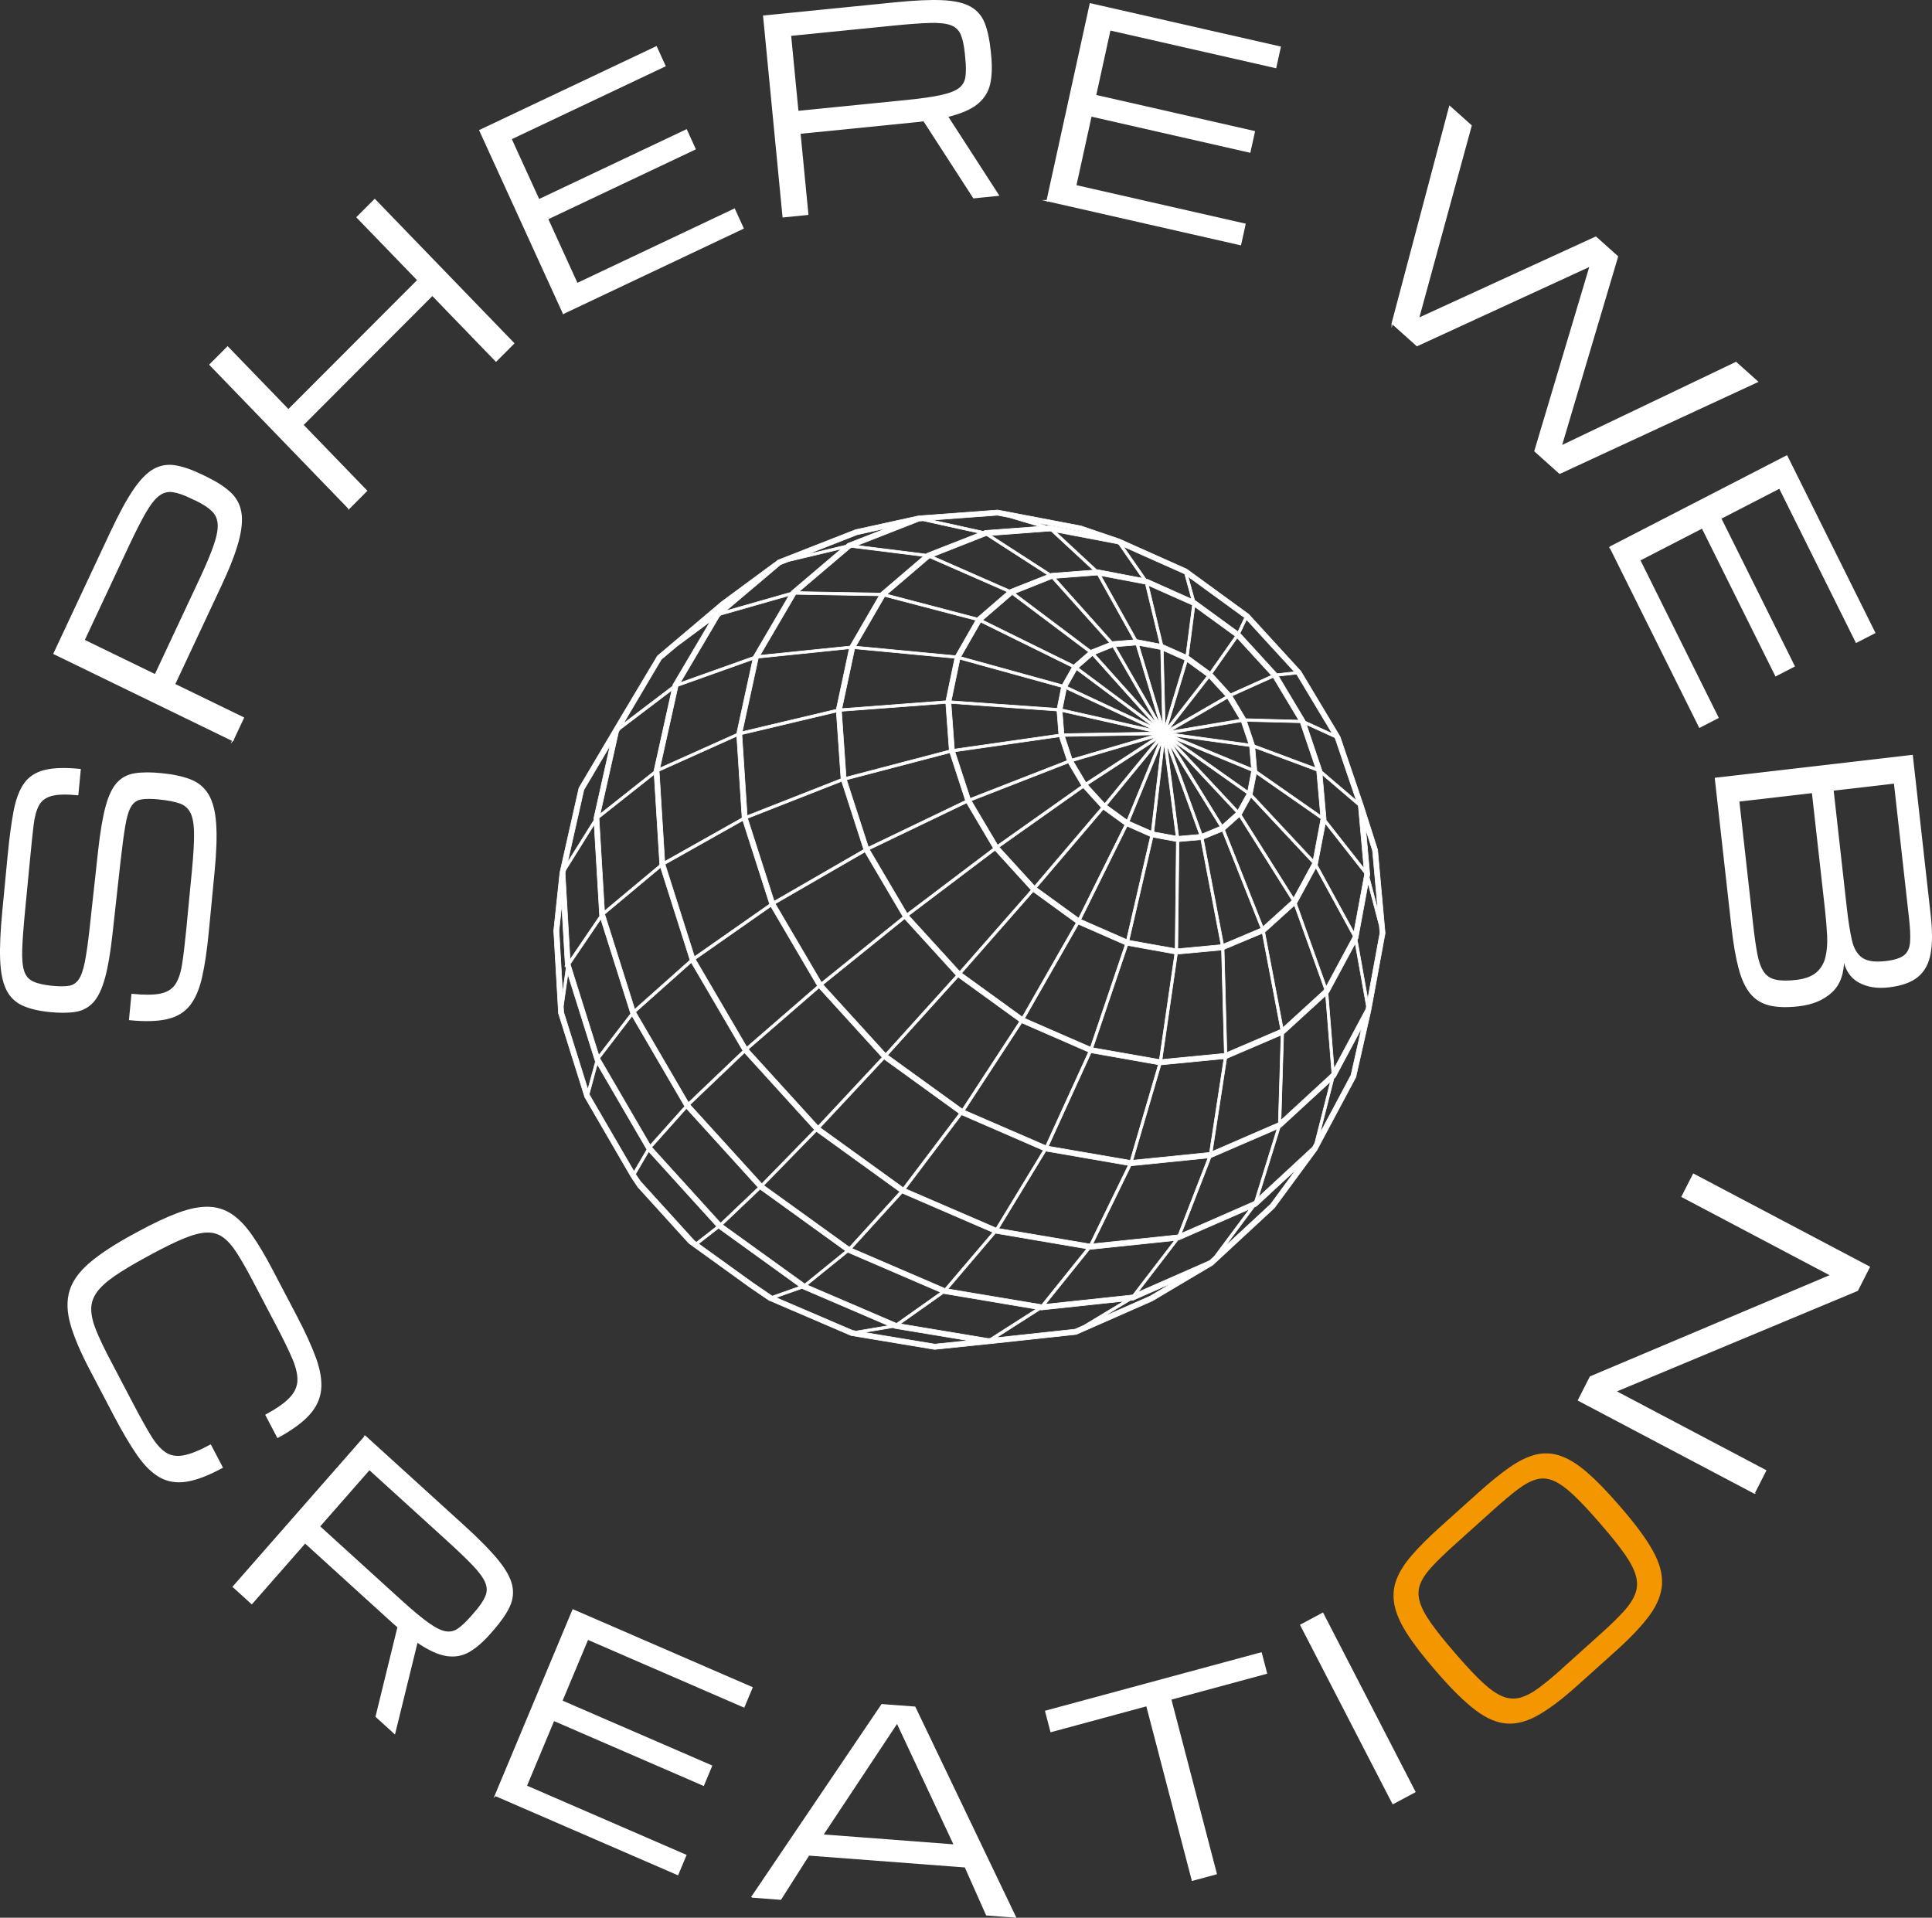 <svg xmlns="http://www.w3.org/2000/svg" id="a" viewBox="0 0 3115.04 3092.2"><rect x="0" y="0" width="3115.04" height="3092.2" fill="#333333" stroke="none"/><path d="m256.88,1288.04c-12.28-1.2-22.02-1.2-29.23,0-7.21,1.26-12.84,5.16-16.9,11.7-4.06,6.54-7.27,17.03-9.69,31.37-2.42,14.39-5.07,34.12-7.89,59.24l-12.95,117.05c-3.21,28.9-7.15,52.01-11.88,69.28s-10.81,30.05-18.19,38.42c-7.43,8.32-16.78,13.48-28.1,15.37-11.32,1.95-25.29,2.06-41.85.4-18.08-1.78-32.78-5.39-44.1-10.67-11.32-5.33-19.77-13.76-25.34-25.29-5.58-11.53-8.73-27.47-9.52-47.66-.79-20.24.39-46.17,3.44-77.76l8.67-90.27c2.76-28.67,5.97-52.47,9.57-71.4,3.66-18.93,9.24-33.72,16.78-44.27,7.55-10.61,18.42-17.66,32.55-21.1,14.14-3.5,33.12-4.01,57-1.66l-3.89,40.49c-18.47-1.83-32.61-1.43-42.41,1.2-9.8,2.64-16.84,7.91-21.06,15.77s-7.15,18.75-8.79,32.63c-1.63,13.88-3.44,31.14-5.41,51.84l-8.5,88.14c-2.42,25.18-3.89,45.36-4.39,60.56-.51,15.2.62,26.84,3.32,34.93,2.7,8.09,7.72,13.82,15.04,17.15,7.32,3.38,17.63,5.68,30.86,7,11.15,1.09,20.22,1.09,27.15,0,6.93-1.09,12.45-4.76,16.62-10.78,4.11-6.02,7.49-15.66,10.08-28.9,2.59-13.25,5.13-31.37,7.66-54.37l13.74-125.48c3.27-29.48,7.21-52.88,11.88-70.25,4.67-17.38,10.76-30.11,18.19-38.19,7.49-8.14,16.95-13.08,28.5-14.8,11.55-1.78,25.85-1.78,42.92-.06,18.64,1.83,34.07,5.22,46.35,10.04,12.28,4.82,21.74,12.79,28.33,23.8,6.59,11.01,10.64,26.38,12.05,46.11,1.46,19.73.62,45.42-2.42,77.02l-9.52,98.7c-2.76,28.79-6.36,52.88-10.7,72.14-4.39,19.27-10.87,34.35-19.49,45.19-8.62,10.84-20.67,18.06-36.05,21.62-15.38,3.56-35.48,4.13-60.32,1.66l3.89-40.49c19.43,1.95,34.64,1.83,45.56-.34s19.09-7.05,24.5-14.68c5.41-7.63,9.24-18.64,11.55-33.15,2.31-14.45,4.51-32.92,6.7-55.4l9.29-96.57c2.42-25.18,3.55-45.13,3.38-59.93s-2.2-25.92-5.97-33.38-9.8-12.67-18.02-15.54-19.21-4.99-33-6.37v-.06Z" style="fill:#fff; stroke:#fff; stroke-miterlimit:10; stroke-width:2px;"></path><path d="m375.27,1194.04l-288.2-140.1,92.14-196.53c13.46-28.67,25.63-51.1,36.61-67.27,10.98-16.17,21.8-27.24,32.5-33.15s22.25-7.8,34.69-5.68,26.81,7.17,43.03,15.08l7.49,3.67c15.49,7.57,27.94,15.54,37.23,24.09,9.29,8.49,15.09,19.04,17.35,31.54,2.25,12.5.79,28.33-4.39,47.43-5.18,19.1-14.47,42.95-27.94,71.63l-74.4,158.68,111.07,53.97-17.23,36.7.06-.06Zm-66.4-391c-11.88-5.79-21.91-9.23-30.13-10.44-8.22-1.2-15.71.8-22.59,5.91-6.87,5.1-14.08,14.22-21.63,27.24-7.6,13.08-16.73,31.03-27.43,53.79l-71.64,152.78,114.84,55.8,71.64-152.78c10.7-22.82,18.53-41.41,23.49-55.74,4.96-14.34,7.15-25.86,6.53-34.64-.62-8.77-3.89-16-9.86-21.68-5.97-5.73-14.53-11.3-25.68-16.69l-7.49-3.67-.06.11Z" style="fill:#fff; stroke:#fff; stroke-miterlimit:10; stroke-width:2px;"></path><path d="m562.54,819.79l-223.99-231.75,28.44-28.5,98,101.39,208.79-209.21-98-101.39,28.44-28.5,223.99,231.75-28.44,28.56-102.68-106.21-208.79,209.21,102.68,106.21-28.44,28.56v-.11Z" style="fill:#fff; stroke:#fff; stroke-miterlimit:10; stroke-width:2px;"></path><path d="m908.36,505.17l-134.67-294.89,284.48-134.71,14.02,30.74-248.27,117.56,44.89,98.3,237.9-112.63,14.02,30.74-237.9,112.63,47.7,104.43,253.56-120.03,14.02,30.74-289.78,137.18v-.06Z" style="fill:#fff; stroke:#fff; stroke-miterlimit:10; stroke-width:2px;"></path><path d="m1231.37,25.97l212.84-21.33c31.03-3.1,56.21-4.24,75.47-3.33,19.26.92,34.13,4.3,44.61,10.21,10.48,5.91,18.02,14.62,22.59,26.27,4.56,11.64,7.77,26.5,9.57,44.79l.79,8.43c1.63,16.86,1.07,31.54-1.69,44.1-2.76,12.56-9.35,23.11-19.83,31.77s-26.53,15.6-48.16,20.87l82.12,127.08-39.76,4.01-80.37-124.27c-2.76.4-5.63.75-8.56,1.09-2.99.29-6.03.63-9.24.92l-181.98,18.24,12.67,130.81-39.76,4.01-31.32-323.62v-.06Zm55.03,153.81l175.78-17.61c23.6-2.35,42.13-5.05,55.59-8.03,13.46-2.98,23.15-6.82,29.17-11.53,6.03-4.7,9.57-10.9,10.64-18.52,1.07-7.63,1.07-17.32-.11-29.13l-.79-8.43c-1.3-13.36-3.55-23.74-6.76-31.26-3.21-7.46-8.73-12.67-16.56-15.54-7.83-2.92-19.15-4.13-34.02-3.73-14.87.4-34.64,1.89-59.36,4.36l-165.42,16.57,11.88,122.84h-.06Z" style="fill:#fff; stroke:#fff; stroke-miterlimit:10; stroke-width:2px;"></path><path d="m1688.31,323.55L1757.93,6.18l306.22,69.68-7.27,33.03-267.25-60.79-23.2,105.81,256.04,58.27-7.27,33.03-256.04-58.27-24.67,112.4,272.94,62.11-7.27,33.03-311.91-70.94h.06Z" style="fill:#fff; stroke:#fff; stroke-miterlimit:10; stroke-width:2px;"></path><path d="m2244.66,521.57l92.76-349.88,34.53,30.91-84.93,310.94,285.95-131.16,35.03,31.31-90.85,305.61,281.89-134.77,34.53,30.91-318.78,147.67-39.99-35.79,89.21-298.61-279.3,128.58-39.99-35.79-.06.06Z" style="fill:#fff; stroke:#fff; stroke-miterlimit:10; stroke-width:2px;"></path><path d="m2596,882.07l284.93-146.87,141.71,285.02-29.68,15.31-123.68-248.72-94.96,48.98,118.5,238.34-29.68,15.31-118.5-238.34-100.93,52.01,126.27,254.05-29.68,15.31-144.35-290.3.06-.12Z" style="fill:#fff; stroke:#fff; stroke-miterlimit:10; stroke-width:2px;"></path><path d="m2765.81,1255l317.32-36.82,28.84,257.67c2.76,24.43,2.76,44.67,0,60.85-2.76,16.17-9.35,28.67-19.88,37.51-10.53,8.83-26.19,14.45-46.97,16.86-18.76,2.18-34.69-.46-47.99-7.86-13.24-7.4-21.52-20.19-24.78-38.25.34,24.14-6.08,42.27-19.32,54.48-13.24,12.22-30.7,19.56-52.44,22.08-18.87,2.18-34.58,1.78-47.2-1.2-12.62-3.04-22.87-9.35-30.7-18.93-7.83-9.58-14.08-23.11-18.64-40.6-4.62-17.43-8.39-39.46-11.38-65.95l-26.87-239.77v-.06Zm37.57,36.59l22.3,199.34c2.14,19.21,4.39,35.04,6.76,47.48,2.37,12.44,5.8,22.08,10.36,28.85,4.51,6.82,10.98,11.18,19.37,13.19,8.39,2.01,19.66,2.18,33.85.57,14.59-1.72,25.63-5.79,33.17-12.27,7.49-6.48,12.5-14.91,14.98-25.18,2.48-10.32,3.38-22.02,2.76-35.15-.62-13.13-1.8-27.24-3.49-42.27l-21.12-188.39-119.01,13.82h.06Zm152.01-17.66l21.12,188.39c2.42,21.74,5.18,39.46,8.28,53.22,3.04,13.71,8.67,23.51,16.9,29.36,8.17,5.85,21.18,7.8,38.92,5.73,13.91-1.61,23.88-4.82,29.91-9.52,6.03-4.76,9.41-11.99,10.14-21.74.73-9.75.17-23-1.75-39.69l-24.33-217.24-99.18,11.53v-.06Z" style="fill:#fff; stroke:#fff; stroke-miterlimit:10; stroke-width:2px;"></path><path d="m215.6,1990.79l7.32-4.01c24.95-13.53,46.52-23.68,64.77-30.4,18.25-6.71,34.3-9.92,48.1-9.58,13.86.34,26.3,4.24,37.45,11.7,11.15,7.46,21.91,18.64,32.27,33.49,10.36,14.85,21.46,33.49,33.17,55.91l39.48,75.3c13.46,25.69,23.6,47.94,30.47,66.93,6.87,18.93,9.57,35.67,8.22,50.29-1.41,14.62-7.6,28.04-18.7,40.32-11.1,12.27-27.88,24.55-50.41,36.76l-18.81-35.9c17.74-9.63,30.7-18.75,38.81-27.36,8.17-8.6,12.39-17.89,12.79-27.99.39-10.04-2.37-21.96-8.22-35.73-5.86-13.76-14.08-30.68-24.61-50.75l-39.48-75.3c-9.35-17.84-17.74-32.57-25.18-44.22-7.43-11.64-15.04-20.3-22.75-25.92-7.77-5.62-16.73-8.32-26.92-7.97-10.19.34-22.64,3.56-37.4,9.63-14.7,6.08-32.84,14.97-54.35,26.67l-7.32,4.01c-20.78,11.3-37.62,21.39-50.58,30.34-12.9,8.95-22.42,17.66-28.5,26.15-6.08,8.49-9.12,17.66-9.12,27.53s2.53,21.22,7.72,34.12,12.45,28.22,21.8,46.05l39.48,75.3c10.53,20.07,19.66,36.47,27.43,49.2,7.77,12.73,15.77,21.79,23.94,27.24,8.17,5.39,17.97,7.11,29.4,5.05,11.43-2.06,25.91-7.86,43.54-17.43l18.81,35.9c-22.53,12.22-41.73,19.56-57.73,22.02-16,2.47-30.24.11-42.64-6.94-12.45-7.11-24.39-18.87-35.82-35.27-11.43-16.46-23.88-37.51-37.34-63.14l-39.48-75.3c-14.7-28.04-24.89-52.07-30.64-72.2-5.74-20.07-6.25-37.96-1.58-53.56,4.67-15.6,15.43-30.57,32.1-44.85,16.73-14.28,40.16-29.65,70.35-46.05l.17-.06Z" style="fill:#fff; stroke:#fff; stroke-miterlimit:10; stroke-width:2px;"></path><path d="m588.79,2315.84l159.56,145.03c23.26,21.16,41.12,39.28,53.51,54.31,12.39,15.03,19.99,28.5,22.81,40.32s1.58,23.4-3.66,34.7c-5.24,11.3-13.91,23.8-25.91,37.51l-5.52,6.31c-11.1,12.62-22.08,22.19-33,28.62-10.93,6.42-23.09,8.66-36.38,6.65-13.35-2.01-29.23-9.29-47.7-21.96l-36.22,147.56-29.79-27.07,35.37-144.35c-2.14-1.78-4.34-3.67-6.59-5.68-2.2-2.01-4.51-4.13-6.93-6.25l-136.41-124.04-86,98.07-29.79-27.07,212.67-242.53v-.12Zm-73.89,145.38l131.79,119.8c17.69,16.06,32.16,28.16,43.42,36.19,11.26,8.09,20.61,12.73,28.1,14.05,7.49,1.32,14.36-.17,20.61-4.53,6.25-4.36,13.24-10.95,21.01-19.78l5.52-6.31c8.79-9.98,14.76-18.75,17.97-26.21,3.21-7.46,3.21-15.14,0-22.94-3.21-7.8-9.97-17.15-20.33-27.99-10.36-10.84-24.84-24.72-43.37-41.52l-124.02-112.75-80.71,92.04v-.06Z" style="fill:#fff; stroke:#fff; stroke-miterlimit:10; stroke-width:2px;"></path><path d="m798.7,2895.06l125.15-299.19,288.65,125.19-13.01,31.14-251.93-109.25-41.73,99.73,241.4,104.66-13.01,31.14-241.4-104.66-44.33,105.98,257.28,111.6-13.01,31.14-294-127.54-.06.06Z" style="fill:#fff; stroke:#fff; stroke-miterlimit:10; stroke-width:2px;"></path><path d="m1212.22,3058.79l209.69-310.14,53.11,4.01,162.15,338.41-46.47-3.56-34.41-77.36-252.32-19.15-45.28,71.28-46.47-3.56v.06Zm114.17-100.02l212.45,16.17-92.37-197.22-120.08,181.11v-.06Z" style="fill:#fff; stroke:#fff; stroke-miterlimit:10; stroke-width:2px;"></path><path d="m1922.44,3031.66l-73.44-281.52-154.44,41.81-8.56-32.75,347.45-93.99,8.56,32.75-154.44,41.81,73.44,281.52-38.58,10.44v-.06Z" style="fill:#fff; stroke:#fff; stroke-miterlimit:10; stroke-width:2px;"></path><path d="m2245.9,2908.08l-148.58-287.83,35.37-18.93,148.58,287.83-35.37,18.93Z" style="fill:#fff; stroke:#fff; stroke-miterlimit:10; stroke-width:2px;"></path><path d="m2542.49,2717.11c-23.37,21.05-44.04,36.7-61.9,47.03-17.85,10.32-34.81,14.97-50.8,13.94-16-1.03-32.78-8.2-50.24-21.45-17.52-13.25-37.57-32.92-60.26-59.07l-5.52-6.37c-18.7-21.56-33.4-40.6-43.99-57.18-10.64-16.52-17.4-31.66-20.28-45.48-2.87-13.76-2.03-27.07,2.53-39.86,4.56-12.79,12.73-25.98,24.56-39.69,11.77-13.71,27.03-28.96,45.73-45.82l62.86-56.49c18.7-16.8,35.48-30.34,50.3-40.55,14.81-10.21,28.72-16.86,41.73-19.9s26.02-2.24,39.14,2.41c13.07,4.65,26.98,13.3,41.79,26.09,14.76,12.79,31.54,29.99,50.24,51.56l5.52,6.37c22.64,26.15,39.37,48.86,50.13,68.19,10.76,19.33,15.66,37.16,14.7,53.45s-7.55,32.86-19.83,49.61c-12.28,16.8-30.13,35.67-53.51,56.72l-62.86,56.49h-.06Zm-22.87-26.32l62.86-56.49c14.87-13.36,26.92-25.18,36.22-35.38s15.6-19.96,18.98-29.19c3.38-9.23,3.66-18.93.9-29.08-2.76-10.09-8.67-21.68-17.69-34.64s-21.35-28.44-36.95-46.45l-5.52-6.37c-16.16-18.64-30.08-33.38-41.79-44.33-11.71-10.95-22.3-18.35-31.71-22.31-9.46-3.96-18.76-4.65-27.94-2.12-9.18,2.52-19.26,7.91-30.24,16.17-10.98,8.26-23.88,19.1-38.75,32.46l-62.86,56.49c-14.87,13.36-26.98,25.06-36.44,35.15-9.41,10.04-15.94,19.56-19.49,28.56-3.6,9-4.06,18.47-1.35,28.5,2.65,10.04,8.62,21.62,17.85,34.81,9.18,13.19,21.91,29.08,38.02,47.71l5.52,6.37c15.6,18.01,29.17,32.34,40.66,43.07,11.55,10.72,22.02,18.12,31.6,22.19,9.57,4.07,18.98,4.93,28.44,2.7,9.41-2.24,19.71-7.46,30.81-15.54,11.1-8.09,24.11-18.87,38.98-32.23l-.11-.06Z" style="fill:#f49600; stroke:#f49600; stroke-miterlimit:10; stroke-width:2px;"></path><path d="m2828.55,2407.37l-283.53-149.62,19.15-37.62,387.5-163.67.17-.4-239.76-126.57,18.36-36.13,283.53,149.62-19.15,37.62-389.58,162.58-.17.4,241.79,127.6-18.36,36.13.06.06Z" style="fill:#fff; stroke:#fff; stroke-miterlimit:10; stroke-width:2px;"></path><path d="m1240.1,2096.59l132.19,56.78,134.67,22.42,86.45-8.95h.51l141.42-15.25,122.73-54.08h0l96.65-57.41.39-.17,99.58-92.27,68.15-92.56.23-.23,62.97-118.02c.34-.63.45-1.32.45-2.01l23.71-104.78v-.11l.17-.63h0l22.81-123.99.11-.57-12.11-134.42c0-.63-.23-1.2-.56-1.66l-22.3-69.91-37.68-110.97-63.19-105.41-84.26-92.04-99.8-72.72-108.81-48.63h-.06l-.28-.11-61-20.76h-.39s-.11-.11-.17-.17l-134.1-25.58-127.74,9.46-100.99,22.19-.39.17h-.23l-123.51,48.4-1.01.4h0l-.62.23-2.03,1.72-88.93,65.55h0l-45.73,38.71-57.39,48.52-.11.11-.51.92-58.41,97.78-67.14,113.38-.34.57-30.7,136.32h0l-.11.57v.46l-9.86,92.62,7.66,132.82v.52l42.41,135.29,74.68,128.58,11.1,16.52,82.01,90.38,98.23,70.88,31.2,21.28v-.11Zm18.3-1186.08l13.29-5.22,84.65-20.13-80.15,68.07-1.07,1.83-104.7,29.88,87.98-74.44h0Zm369.53-75.93l47.82,14.28-87.41,6.54-3.27,1.26-82.01-18.12,105.1-7.8,19.77,3.79v.06Zm173.81,42.32l2.2.98,37.74,54.42-71.7-13.71-1.75.11-65.39-60.73,98.9,18.87v.06Zm288.88,210.18l57.45,95.66-43.48-19.84-.34-1.03-42.92-71.69,29.17-3.21h.06l.06.11Zm87.81,646.15l-27.43,51.44-22.81,42.72,22.47-88.37,2.42-2.24,42.3-79.14-17.01,75.59h.06Zm-129.65,208.35l-61.33,56.83-12.39,11.47,47.31-63.6,3.49-1.55,64.32-59.53-41.4,56.32v.06Zm-804.45,147.73l-30.81-20.99-87.24-62.85,32.22-25.12,130.33,94.05-43.48,15.37-1.01-.46h0Zm-159.56-1041.68l6.14-5.22,54.18-40.2-60.1,101.79-.51,2.35-79.58,60.45,61.28-103.51,18.53-15.66h.06Zm288.82-164.93l115.12,14.39-68.04,58.15-.56.46-.34.57-131.57-2.29,82.85-70.37,2.53-.98v.06Zm816.67,418.19l8.9,99.21-61.28-77.99.28-1.38-6.31-71.57,57.67,49.38.79,2.35h-.06Zm-39.31,422.03l-9.69-121.23.96-.86,42.8-79.54,18.08,101.28-.79,4.42-51.31,95.94h-.06Zm-121.82,207.26l34.75-112,1.41-.63,79.75-73.46-25.06,98.64-3.55,6.65-87.24,80.75-.06.06Zm-78.63,102.42l-115.74,50.93,64.55-84.02,1.13-.11,114.11-49.78-56.43,75.87-7.66,7.05.06.06Zm-498.85,102.08l69.39-49.09h.17l149.25,25.18-73.73,47.14-3.21.34-141.88-23.57Zm-82.4-1088.65l-20.84,97.72-151.62,36.02,25.85-118.65,146.55-15.08h.06Zm129.99-146.53l124.92,54.77-48.66,41.98-145.2-38.08,68.43-58.5.56-.23-.06.06Zm91.75-35.73l97.83,63.08-60.77,24.03-.39.34-122.84-53.97,84.65-33.38,1.52-.11h0Zm-146.04,1269.81l-143.34-61.53,65.33-52.88,149.59,64.46-70.8,50.07-.79-.11Zm-257-946.42l8.56,131.67-124.75,70.19-9.01-145.67,125.15-56.2h.06Zm160.57-39.05l7.43,107.59-151.28,59.47-8.5-130.81,152.41-36.19-.06-.06Zm421.23-220.85l58.29,104.49-34.36,2.75-.45.17-91.52-102.25,67.81-5.22h.23v.06Zm77.11,14.62l23.26,96.52-37.23-7.11h-.23l-57.56-103.06,71.64,13.59h.06l.06.06Zm276.09,301.31l6.31,71.57-102.79-71.74v-.11l-3.15-36.93,99.52,37.05v.17h.11Zm-443.82,860.4l-150.66-25.23,76.54-89.92,147.06,25.06-72.26,89.98h-.68v.12Zm-154.15-969.48l5.52,75.41-166.32,43.58-7.38-106.27,168.12-12.67.06-.06Zm401.41-155.82l65.28,47.48-40.5,57.58-35.03-25.58,10.25-79.49h0Zm-222.19,168.03l2.93,37.51-168.35,24.09-5.41-73.75,170.83,12.16h0Zm170.21,20.65l-38.07-126.34,35.09,6.6,2.99,119.74Zm-322.78,621.31l-120.42-87,113.71-125.88,98.96,71.69-92.26,141.19Zm306.62-612.25l-145.48-32.8,6.53-32.29,139,65.03-.06.06Zm-137.59-69.11l15.26-26.95,123.01,91.7-138.27-64.69v-.06Zm138.44,73.64l-143.68,2.47-2.76-35.5,146.44,32.98v.06Zm-210.81,459.25l-97.78-70.77,115.29-131.39,69.33,50.35-86.85,151.8h0Zm168.18-124.91l-73.73-32.29,74.57-150.54,37.57,16.63-38.41,166.2Zm-77.33-34.41l-67.87-49.15,107.69-126.45,34.64,25.23-74.46,150.43v-.06Zm78.01-158.28l-32.78-23.8,85.27-103.8-52.44,127.6h-.06Zm3.6,2.18l52.27-127.14-16.73,142.8-35.54-15.66Zm56.21-124.85l19.15,148.48-35.76-6.54,16.62-142v.06Zm-95.75,96.06l-27.65-30.22,112.98-73.64-85.33,103.92v-.06Zm119.18,52.82l-19.04-147.5,52.55,144.58-33.51,2.92h0Zm-149.42-86.42l-20.56-34.52,133.2-39-112.7,73.46.06.06Zm-4.39,8.09l29.17,32.06-107.63,126.4-57.11-62.57,135.57-95.89Zm143.17-70.77l103.58,110.74-22.7,20.3-80.88-131.04h0Zm77.33,133.28l-29.06,12.1-52.21-143.72,81.27,131.61h0Zm-238.58-108.96l-12-36.24,144.58-2.52-132.58,38.77h0Zm-6.14,6.54l21.63,36.53-135.51,95.89-42.35-71.46,156.24-60.96Zm136.52,119.63l37.79,7-1.91,172.73-74.29-13.3,38.47-166.43h-.06Zm41.96,7.17l35.37-3.1,32.39,169.41-69.67,6.48,1.97-172.79h-.06Zm-8.39-160.86l118.11,83.5-14.87,27.01-103.29-110.51h.06Zm-184.46-8.14l12.62,38.37-156.29,60.96-24.67-75.24,168.35-24.09h0Zm-103.75,183l58.35,64.06-115.24,131.33-82.23-90.15,139.12-105.23h0Zm153.98,317.37l-106.28-46.34,86.85-151.86,75.36,33.09-55.93,165.11h0Zm182.09-335.55l30.58-12.56,62.07,156.5-60.32,25.46-32.33-169.47v.06Zm-46.75-161.03l124.36,51.56-6.14,32.06-118.22-83.56v-.06Zm107.86-28.04l12,35.61-122.56-16.92,110.56-18.64v-.06Zm-113.32,14.8l90.96-52.53,20.22,33.78-111.18,18.75Zm-2.93-3.21l64.15-82.3,27.15,29.59-91.24,52.7h-.06Zm-3.04-2.92l31.93-105.52,32.1,23.34-64.04,82.18h0Zm-12.5-6.6l-70.91-123.07,33.06-2.64,37.85,125.71h0Zm-4.62.34l-99.63-111.2,28.89-11.64,70.74,122.84Zm-3.77,2.12l-122.56-91.36,22.81-19.96,99.75,111.31h0Zm-302.79,126.28l43.2,73.12-139.06,105.18-60.77-103.06,156.63-75.24Zm-99.92,186.84l83.19,91.36-113.71,125.88-101.1-111.03,131.62-106.21Zm-138.05,111.54l101.83,111.89-103.24,110.63-112.53-123.7,114-98.81h-.06Zm-120.14,104.43l112.87,124.22-84.93,87.06-115.8-127.43,87.92-83.84h-.06Zm116.02,126.97l134.5,97.21-81.33,89.46-138.16-99.61,84.93-87.06h.06Zm139.96,90.73l-134.1-96.8,103.24-110.63,121.21,87.74-90.4,119.74.06-.06Zm229.85-67.84l-130.95-56.78,92.26-141.19,107.58,46.97-68.88,150.94v.06Zm183.22-138.9l-107.18-18.81,55.93-165.11,75.98,13.71-24.73,170.21h0Zm105.15-370.07l23.82-21.33,84.88,134.88-46.86,42.44-61.84-155.99h0Zm-81.61-151.34l121.82,16.8,2.99,34.93-124.81-51.73Zm-14.31-17.43l-2.99-120.49,34.81,15.43-31.77,105.01-.06.06Zm-147.45-97.26l-146.83-72.32,47.7-41.18,123.12,92.56-23.99,20.93h0Zm-2.42,3.5l-16.05,28.39-163.5-45.13,32.05-55.91,147.51,72.72v-.06Zm-17.4,32.4l-6.87,34.06-170.83-12.16,13.97-67.1,163.78,45.25-.06-.06Zm-179.84,105.58l25.12,77.02-156.52,75.18-35.2-108.56,166.6-43.64h0Zm-137.03,159.95l61.5,104.43-131.51,106.09-74.57-126.97,144.64-83.56h-.06Zm-151.62,87.97l75.08,128-113.83,98.7-82.85-141.54,121.6-85.11v-.06Zm-128.25,90.38l83.13,142.05-87.69,83.67-85.1-145.89,89.66-79.83Zm339.96,371.73l146.21,63.26-77.11,90.61-150.21-64.63,81.1-89.18v-.06Zm151.45,56.26l-145.87-62.97,90.28-119.57,131.79,57.29-76.15,125.31-.06-.06Zm216.28-109.02l-131.96-22.71,68.83-150.77,108.42,19.15-45.28,154.38v-.06Zm51.31-162.64l24.67-169.92,71.25-6.6,4.51,166.77-100.42,9.75h0Zm212.11-260.53l-84.31-133.97,15.66-28.44,99.24,106.15-30.58,56.32v-.06Zm-327.12-399.32l-122.05-91.76,59.87-23.86,92.65,103.46-30.47,12.1v.06Zm-401.52,211.33l35.54,109.94-144.41,83.39-42.92-133.74,151.79-59.64v.06Zm-159.39,63.26l43.2,134.65-121.21,84.88-47.37-149.05,125.37-70.54v.06Zm-132.58,75.59l47.48,149.39-89.21,79.43-48.44-153.52,90.17-75.36v.06Zm692.14,607.15l-146.94-24.89,75.92-124.91,132.81,23-61.79,126.8Zm192.9-147.56l-123.51,12.5,45.11-153.75,101.61-9.86-23.2,151.11h0Zm27.99-161.15l-4.51-166.37,61.62-25.86,29.57,155.01-86.68,37.16v.06Zm151.56-376.78l-12.39,66.12-98.34-105.23,6.65-33.61,104.14,72.6v.17l-.06-.06Zm-106.9-119.06l-12.73-38.14,86.45,2.18,24.61,72.66-98.34-36.7Zm-14.31-42.44l-21.91-36.76,66.18-29.76,41.34,68.88-85.61-2.35h0Zm-24.39-40.26l-29.68-32.52,40.33-57.41,55.31,60.33-65.95,29.59h0Zm-61.56-142.91l-10.36,80.35-37.06-16.57-.45-.11-22.92-95.26,70.85,31.54-.06.06Zm-381.98,81.55l-160.63-15.25,46.58-80.29,146.78,38.42-32.72,57.12h0Zm-1.18,4.13l-14.25,68.59-167.78,12.67,20.61-96.57,161.42,15.31Zm-475.58,333.08l-89.16,74.44-8.84-148.76.28-1.2,88.65-70.19,9.01,145.67.06.06Zm-44.72,243.9l84.93,145.55-55.59,62.28-81.44-139.87,52.1-67.96Zm87.64,148.88l115.63,127.37-60.49,57.52-111.01-122.27,55.87-62.62h0Zm118.78,130.18l137.82,99.5-65.78,53.39-132.41-95.43,60.43-57.46h-.06Zm599.16,170.78l-139.06,14.85,71.25-88.6.56.11,136.24-14.22-66.57,86.83-2.42,1.09v-.06Zm74.4-96.98l-136.92,14.34,61.28-125.77,124.19-12.56-48.04,123.82-.51.23v-.06Zm161.76-180.65l-106.11,46.05,23.04-149.91,87.69-37.62-4.28,141.13-.34.29v.06Zm74.85-214.88l-67.08,61.31-29.4-153.75,47.87-43.36,48.66,135.63v.17h-.06Zm-45.23-138.84h.11l31.09-57.35,60.04,109.88-.23,1.09-43.09,80.12-47.93-133.74h0Zm109.66-46.85l-17.18,92.85-58.91-107.76v-.11l12.9-67.1,63.02,80.17.17,1.95h0Zm-1012.22-227.62l-.11.46-123.8,55.51,29.01-130.93.56-.98,120.19-42.84-25.85,118.71v.06Zm-133.31,59.81l-.11.57v1.03l-86.85,68.7,29.63-132.25,2.08-3.56,83.86-63.71-28.67,129.21h.06Zm-37.79,392.03l.11.29-51.42,67.04-45.79-145.78-.11-1.43,49.11-72.43,48.1,152.32h0Zm1004.56,303.49l-116.47,50.98,47.48-122.04,106.56-46.05-35.82,115.5-1.75,1.61h0Zm125.15-206.11l-81.1,74.67,4.22-139.01.28-.11,67.47-61.71,9.97,124.5-.9,1.66h.06Zm-150.55-712.96l-68.43-49.89-1.35-.63-10.59-38.48,91.07,66.3-10.7,22.71h0Zm-74.74-52.7l-71.47-31.94-2.08-.4-36.27-52.24,97.61,43.53,1.18.86,11.04,40.2h0Zm-226.02-41.41l-1.52.63-95.58-61.76,94.79-7.11,2.2.4,67.59,62.62-67.42,5.16-.06.06Zm-277.78,36.19l-47.03,81.09-144.92,14.85,57.22-97.72.73-.63,134.05,2.35-.06.06Zm-202.08,96.57l-.34.57-.17.8-117.88,42.04,62.91-106.67,2.7-2.29,109.49-31.25-56.72,96.8Zm-231.6,144.81l-26.13,116.7-.11.57.17,3.04-42.64,68.24,26.36-117.11,42.35-71.57v.11Zm-25.68,127.43l8.62,145.55v.52l.39,1.15-47.93,70.54-8.05-139.3,1.13-4.93,45.85-73.58v.06Zm648.27,827.48l70.52-45.08,2.08.34,133.2-14.22-64.55,38.94-14.36,6.31-126.95,13.71h.06Zm248.27-67.15l-76.65,33.78,44.16-26.67,4.06-.46h.62l64.15-28.27-36.38,21.62h.06Zm350.72-478.92l-17.01-95.49,1.18-2.24,16.45-88.83,17.97,68.36,1.01,11.58-19.6,106.61Zm7.66-239.37l8.67,96.12-13.91-52.93.73-3.9.11-.57-6.53-72.95,10.93,34.18v.06Zm-26.08-80.75l-55.53-47.54-.11-1.26-24.78-73.52,45.45,20.76,1.01,1.72,21.57,63.54,12.33,36.3h.06Zm-127.96-204.56l-59.59-65.09,10.48-22.14,77.16,84.19-28.1,3.1.06-.06Zm-576.74-246.03l6.14-.46,89.66,19.78-83.47,32.75-1.35,1.15-111.18-13.94,100.2-39.28h0Zm-331.46,152.72l-9.07,6.71,10.14-8.6-1.13,1.89h.06Zm-191.61,716.28l.17.46.9,1.61-12.39,45.31-38.97-124.33-.56-9.63,7.32-51.84,43.54,138.5v-.06Zm3.94,6.94l79.92,137.35-20.73,35.44-71.53-123.01-.62-2.06,12.9-47.77.06.06Zm61.67,176.98l21.23-36.36,109.55,120.78-32.67,25.46-3.21-2.29-87.24-96.06-7.72-11.47.06-.06Zm350.38,252.28l-123.91-53.1,41.9-14.8.34.23,139.06,59.76-52.15,8.77-5.29-.86h.06Zm64.66-4.82l2.93,1.26,119.01,19.78-54.46,5.68-113.94-18.87,46.47-7.8v-.06Zm253.62-1292.98l-5.74.4-18.59-5.56,71.92,13.71,3.55,1.2-51.14-9.81v.06Zm-326.5,28.67l-3.32,2.87-63.36,15.08,1.8-.69,80.03-31.37,48.16-10.61-63.31,24.72h0Zm-455.53,680.33v.52l1.35,4.19-5.63,39.91-5.8-100.76,4.45-41.75,5.69,97.84-.06.06Z" style="fill:#fff; stroke:#fff; stroke-miterlimit:10;"></path></svg>